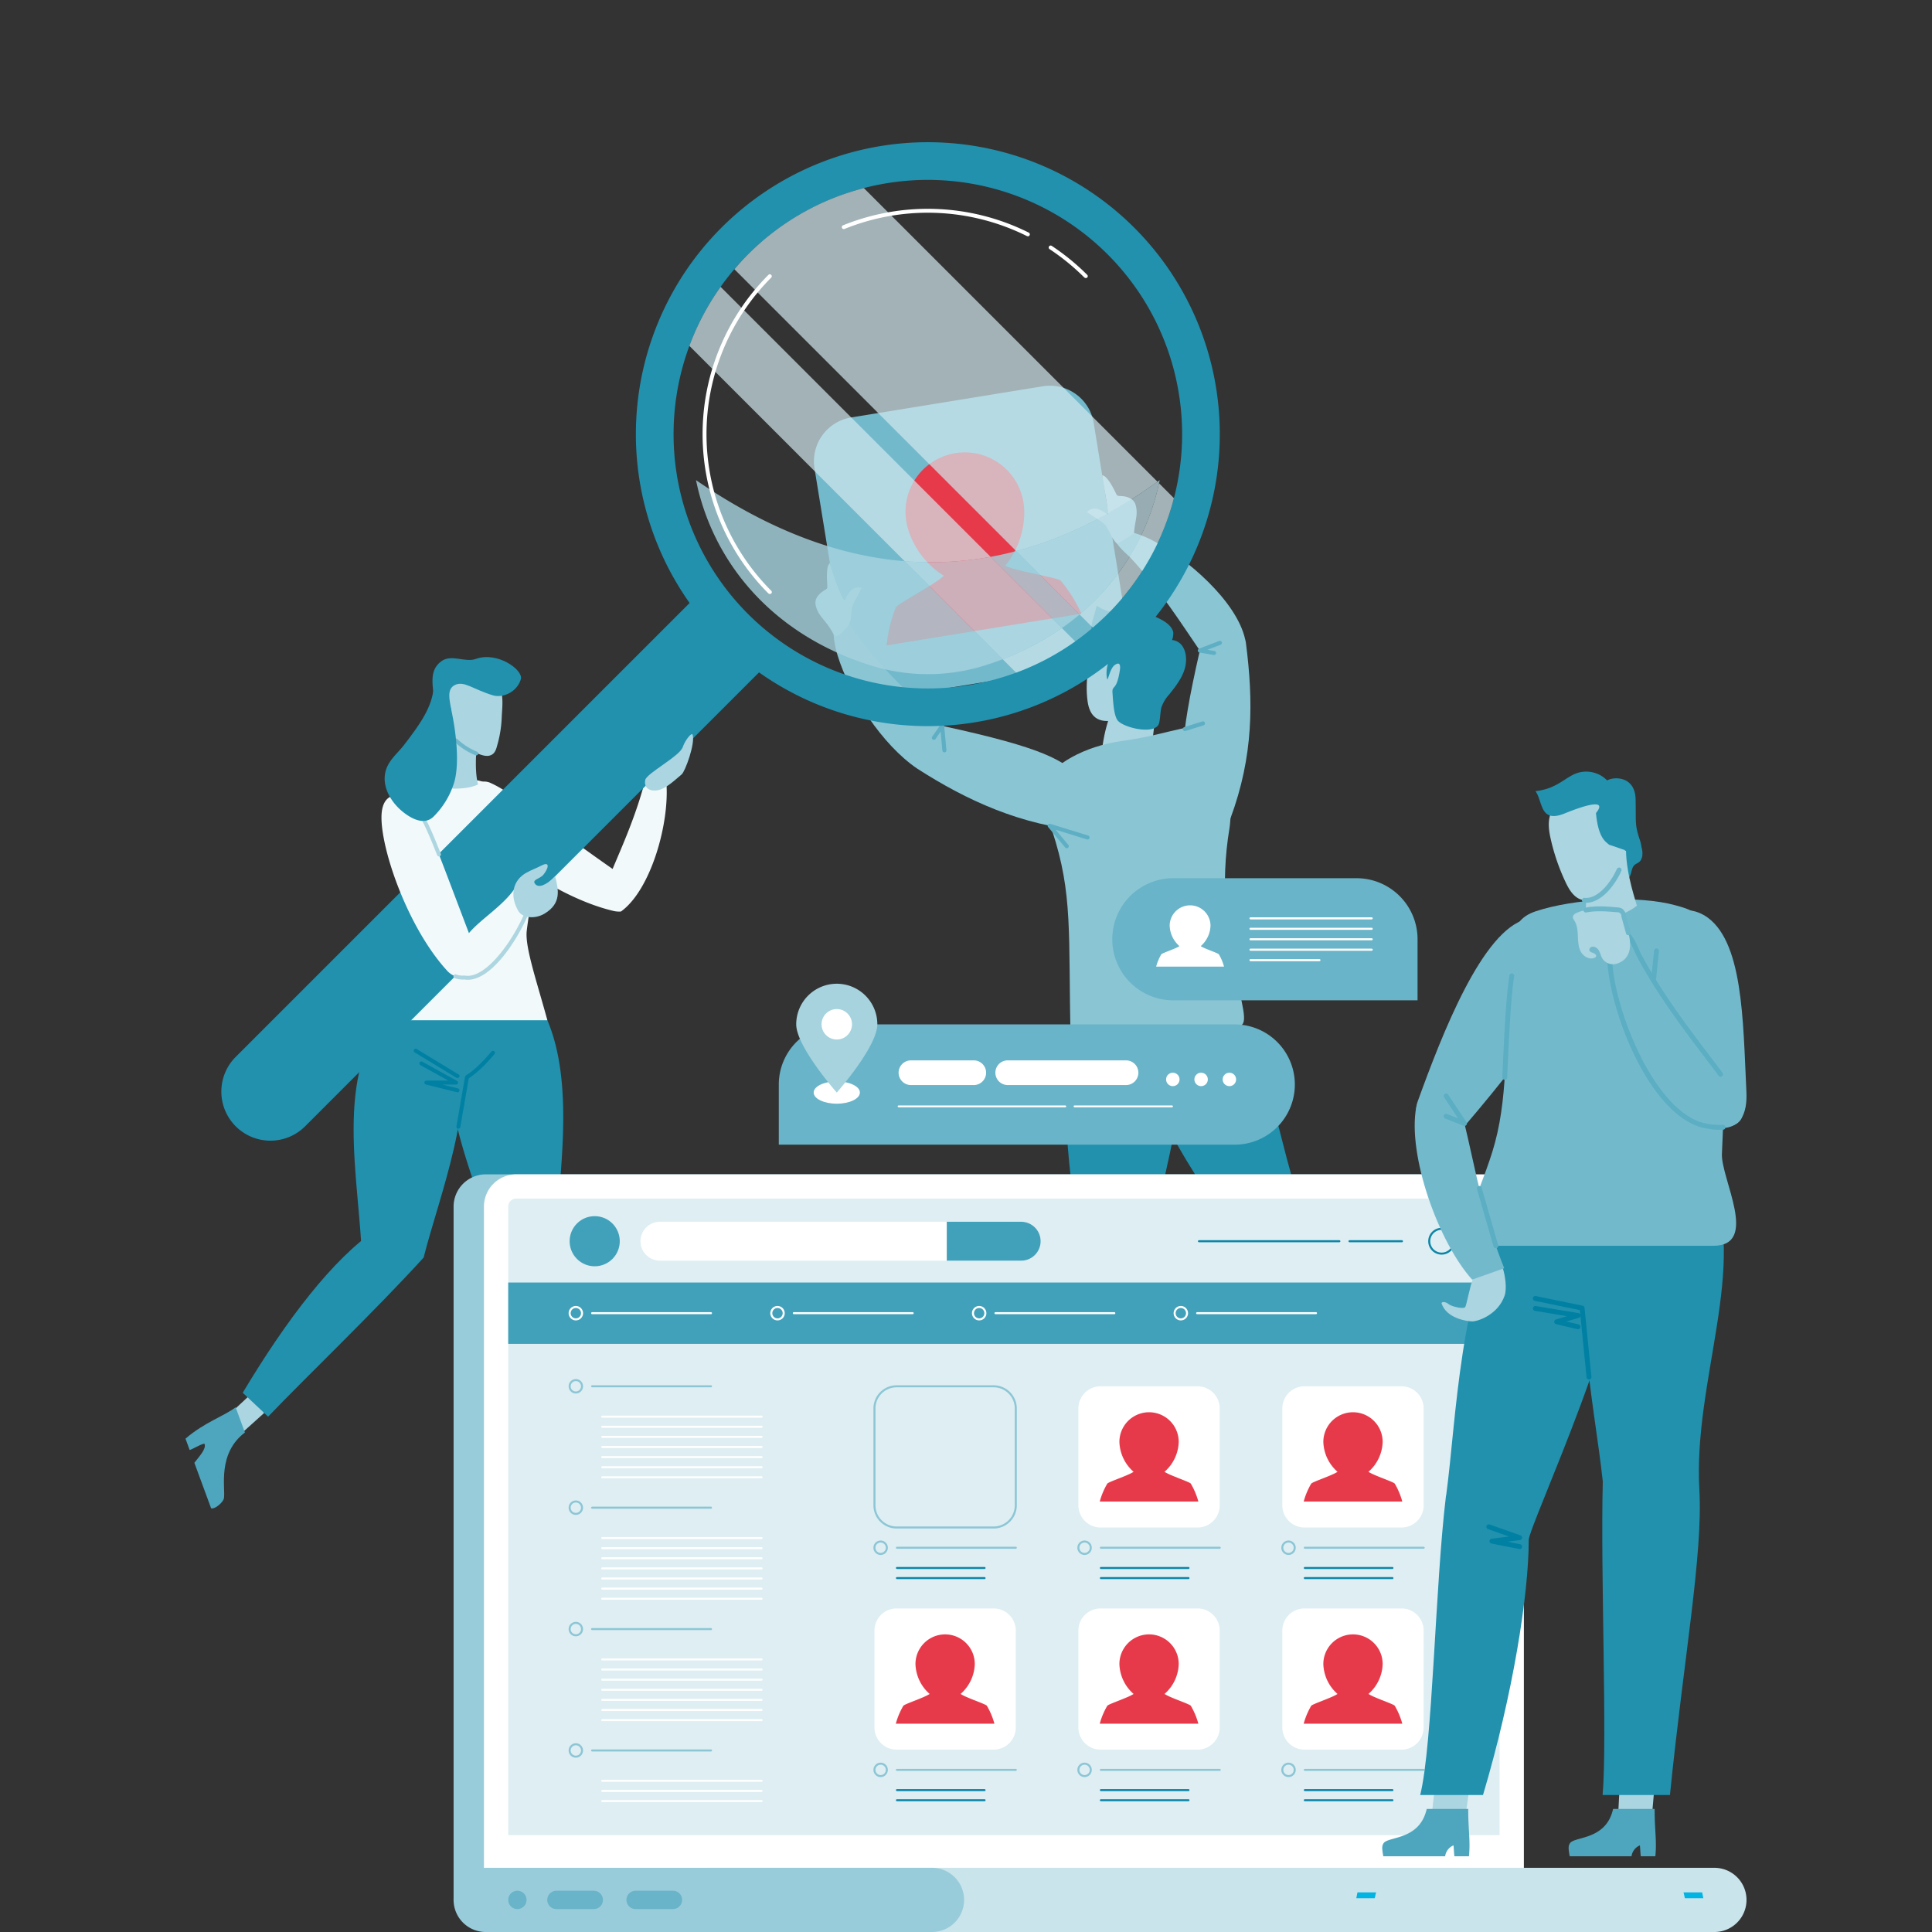 <svg xmlns="http://www.w3.org/2000/svg" xmlns:xlink="http://www.w3.org/1999/xlink" width="900" height="900" viewBox="0 0 900 900"><rect x="0" y="0" width="900" height="900" fill="#333333" stroke="none"/><defs><clipPath id="a"><rect width="727.179" height="833.752" fill="none"/></clipPath><clipPath id="b"><rect width="623.826" height="651.91" fill="none"/></clipPath><clipPath id="g"><rect width="247.239" height="104.273" fill="none"/></clipPath><clipPath id="h"><rect width="247.237" height="104.273" fill="none"/></clipPath><clipPath id="i"><rect width="256.968" height="239.607" fill="none"/></clipPath><clipPath id="k"><rect width="149.74" height="96.579" fill="none"/></clipPath><clipPath id="l"><rect width="149.74" height="96.578" fill="none"/></clipPath><clipPath id="m"><rect width="602.289" height="352.946" fill="none"/></clipPath><clipPath id="o"><rect width="450.797" height="505.272" fill="none"/></clipPath><clipPath id="s"><rect width="900" height="900"/></clipPath></defs><g id="r" clip-path="url(#s)"><g transform="translate(86.41 66.248)"><g clip-path="url(#a)"><g transform="translate(0 0)"><g clip-path="url(#b)"><path d="M205.891,209.581l89.243-14.517a20.678,20.678,0,0,0,17.088-23.73l-14.5-89.115A20.676,20.676,0,0,0,274,65.129L184.754,79.647a20.678,20.678,0,0,0-17.09,23.729l14.5,89.115a20.676,20.676,0,0,0,23.729,17.09" transform="translate(125.355 48.57)" fill="#73b9cc"/><path d="M191,154.949c.694-1.777,17.779-10.486,22.24-14.708l.182-.173c-8.891-5.273-15.92-15.546-17.517-25.364a27.648,27.648,0,0,1,54.579-8.879c1.6,9.82-1.81,21.791-8.571,29.61.075.035.15.068.224.1,5.574,2.592,24.547,5.435,25.768,6.9a67.514,67.514,0,0,1,9.582,15.318l-90.726,14.76A67.554,67.554,0,0,1,191,154.949" transform="translate(139.859 61.867)" fill="#e63a4a"/><path d="M277.712,138.924c6.049,16.326-12.149,31.912-23.758,34.593-8.8,2.029-12.5-1.719-13.478-8.562-1.39-9.7.647-21.586,5.6-31.2,5.74-11.128,27.581-5.766,31.634,5.173" transform="translate(179.764 95.561)" fill="#abd5e0"/><path d="M255.536,144.666l16.487,4.921c-3.353,6.368-4.017,19.907-5.294,31.23l-22.753-2.655c.623-10.168,3.723-23.379,11.56-33.5" transform="translate(182.706 108.336)" fill="#abd5e0"/><path d="M246.13,124.841a20.908,20.908,0,0,0,7.24,1.911c2.805.154,5.4-.64,8.172-.715a16.462,16.462,0,0,1,7.307,1.565c3.624,1.64,9.264,3.723,10.491,7.942.278.962-.3,4.328-.74,3.86,4.956.383,6.864,5.038,6.763,9.467-.143,6.154-4.143,11.285-7.908,15.976a17.115,17.115,0,0,0-3.543,5.866c-.591,2.023-.577,5.619-1.152,7.545-1.689,5.661-17.023,1.966-19.4-1.548-1.773-2.623-2.032-9.6-2.265-12.557-.325-4.129,1.824-.416,3.41-10.556.3-1.957.261-4.363-2.342-2.543-2.434,1.705-3.227,8.026-3.585,6.38-.943-4.306.763-8.7,2.55-12.578.742-1.607,2.518-3.977,1.445-5.6-.79-1.2-8.05-.7-9.194-1.605-4.178-3.3-.743-8.7.3-14.169.846.287,1.574.983,2.45,1.364" transform="translate(180.746 92.468)" fill="#2191ae"/></g></g><path d="M264.447,349.073l-2.7,23.727H249.212l.624-23.727Z" transform="translate(186.627 261.409)" fill="#abd5e0"/><g transform="translate(0 0)"><g clip-path="url(#b)"><path d="M243.623,373.805c4.285-.572,11.331-5.84,13.186-13.844H273.25c1.527,6.27,3.228,13.639,3.228,21.154h-9.794l-2.025-5.185-4.372,5.185H235.725c0-7.457,5.157-6.945,7.9-7.31" transform="translate(176.527 269.563)" fill="#4da6be"/></g></g><path d="M330.476,325.913,349.116,337.9l9.9-10.121-17-13.657Z" transform="translate(247.483 235.234)" fill="#abd5e0"/><g transform="translate(0 0)"><g clip-path="url(#b)"><path d="M339.208,359.194c2.63-3.522,8.552-18.043,4.052-25.08l13.667-13.972c5.644,3.347,11.023,8.564,16.485,13.907l-6.962,7.116-5.208-2.214-1.913,9.493L336.523,371.76c-5.421-5.3,1-10.315,2.685-12.566" transform="translate(250.414 239.744)" fill="#4da6be"/><path d="M251.994,244.549l33.856-15.631c32.971,13.718,31.633,64.867,48.566,103.773,24.573,4.962,49.6,26.371,76.683,51.681l-9.909,13.743c-25.8-16.791-59.523-31.8-90.826-48.895-18.919-22.922-49.607-66.649-58.37-104.67" transform="translate(188.71 171.429)" fill="#2191ae"/><path d="M241.51,237.676l38.122-10.409c19.057,29.5.388,81.838-8.239,123.176,9.342,23.459,10.324,65.369,3.994,101.057H259.4c-.3-5.953-13.606-63.566-17.611-99.01-2.583-29.608-14.621-78.528-.275-114.813" transform="translate(175.686 170.193)" fill="#2191ae"/><path d="M310.229,300.131a.956.956,0,0,0,.526-.159.943.943,0,0,0,.257-1.31l-4.447-6.595a.942.942,0,0,0-1.222-.308l-4.528,2.385,4.722-4.825a.942.942,0,0,0-1.153-1.471l-12.464,7.333a.943.943,0,0,0,.958,1.625l6.352-3.737-3.965,4.052a.943.943,0,0,0,1.114,1.494l9.094-4.792,3.972,5.892a.942.942,0,0,0,.784.416" transform="translate(218.263 215.462)" fill="#0080a2"/><path d="M261.969,310.859a.89.89,0,0,0,.1-.005.941.941,0,0,0,.843-1.032l-.794-7.912a.94.94,0,0,0-.93-.848l-5.117-.042L262.514,299a.943.943,0,0,0,.647-1.062.893.893,0,0,0-.967-.782l-14.449.558a.941.941,0,0,0-.908.978.9.9,0,0,0,.979.908l7.363-.283-5.411,1.689a.944.944,0,0,0,.276,1.843l10.278.087.71,7.071a.942.942,0,0,0,.936.848" transform="translate(184.848 222.533)" fill="#0080a2"/><path d="M263.466,278.2a.944.944,0,0,0,.925-.764A218.4,218.4,0,0,0,267.94,249.7a.944.944,0,0,0-1.885-.117,215.4,215.4,0,0,1-3.517,27.494.943.943,0,0,0,.749,1.1.886.886,0,0,0,.18.017" transform="translate(196.593 186.242)" fill="#0080a2"/><path d="M248.018,105.727c2.658-4.822,13.7.411,16.579,1.88,16.053,8.181,39.5,28.4,43.5,46.137.058.194.1.4.15.593.047.233.1.465.142.7.017.1.051.2.065.308,3.555,27.487,3.589,52.922-7.17,81.936-11.653,9.579-17.022-4.918-19.323-12.441-3.61-11.8-5.236-20.861,5.056-65.708-8.1-11.765-18.807-28.816-32.571-43.514-1.88-2-8.185-6.7-6.424-9.886" transform="translate(185.502 77.679)" fill="#8ac5d4"/><path d="M245.161,104.476a14.307,14.307,0,0,1,4.808,2.725c-.178-5.018-2.179-13.814-2.723-18.5,2.3.215,5.3,6.144,6.343,8.337.686,1.434.873,1.28,2.461,1.362,3,.156,5.906,1.24,6.744,4.129,1.329,4.586-.4,7.44-.731,13.286L254.3,120.7c-2.681-2.277-3.858-6.672-5.722-8.853a12.78,12.78,0,0,0-2.779-2.232q-2.857-1.889-5.714-3.776a4.882,4.882,0,0,1,5.072-1.361" transform="translate(179.795 66.427)" fill="#abd5e0"/><path d="M232.838,204.163c-2.057-6.252-6.483-15.972-3.849-22,3.741-8.561,18.673-17.345,36.572-19.769,23.563-3.19,35.306-10.649,44.736-4.376,6.436,4.279,6.432,37.4,5.175,44.92-8.916,53.248,13.491,91.039,4.676,92.13l-70.827,8.755c-4.273.528-7.956-.024-7.882-1.431-1.076-51.114,1.135-68.6-8.6-98.225" transform="translate(170.873 116.508)" fill="#8ac5d4"/><path d="M175.521,127.31c3.445-1.186,6.983,5.832,8.636,8.027,12.833,17.041,28.863,31.16,39.04,41.31,48.145,10.441,55.8,15.859,65.152,24.395,5.81,5.3,15.707,18.239,2.055,24.661-30.567-2.693-55.731-14.308-78.825-29.141-16.413-11.126-31.513-34.594-37.053-52.6-.951-3.094-4.213-14.864,1-16.656" transform="translate(129.286 95.238)" fill="#8ac5d4"/><path d="M238.541,192.949a.943.943,0,0,0,.724-1.548l-5.9-7.074,14.621,4.524a.943.943,0,0,0,.556-1.8l-17.66-5.465a.943.943,0,0,0-1,1.506l7.933,9.521a.939.939,0,0,0,.724.339" transform="translate(171.988 135.948)" fill="#5eafc4"/><path d="M266.6,158.8a.875.875,0,0,0,.282-.044l8.438-2.65a.943.943,0,1,0-.565-1.8l-8.437,2.651a.942.942,0,0,0,.282,1.842" transform="translate(198.941 115.522)" fill="#5eafc4"/><path d="M204.638,168.222c.03,0,.059,0,.089,0a.943.943,0,0,0,.852-1.027l-1.041-11.408a.943.943,0,0,0-1.716-.451l-3.846,5.568a.943.943,0,1,0,1.551,1.074l2.366-3.428.806,8.818a.942.942,0,0,0,.937.857" transform="translate(148.882 116.018)" fill="#5eafc4"/><path d="M277.21,139.416a.943.943,0,0,0,.154-1.873L274.132,137l6.139-2.366a.943.943,0,0,0-.677-1.761l-9.346,3.6a.945.945,0,0,0,.182,1.812l6.623,1.119a.941.941,0,0,0,.157.012" transform="translate(201.928 99.453)" fill="#5eafc4"/><path d="M184.863,133.039a12.8,12.8,0,0,1,1.352-3.3q1.59-3.035,3.174-6.069a4.889,4.889,0,0,0-5.1,1.261,14.4,14.4,0,0,0-2.891,4.711c-2.111-2.692-5.965-13.886-6.856-17.522-1.906,1.3-1.369,7.952-1.226,10.378.091,1.588-.145,1.544-1.5,2.385-2.555,1.588-4.572,3.938-3.905,6.873,1.2,5.3,4.787,6.712,8.361,13.527,1.31,2.487,4.948-1.773,6.637-3.893,1.99-2.494,1.352-5.474,1.945-8.356" transform="translate(125.654 83.966)" fill="#abd5e0"/></g></g><path d="M84.072,350.476l-1.2,20.441L94.88,370.2l2.651-19.257Z" transform="translate(62.056 262.46)" fill="#abd5e0"/><g transform="translate(0 0)"><g clip-path="url(#b)"><path d="M84.186,358.686h13.7c-.425,14.239,16.992,15.869,20.673,18.017,1.359.787,1.835,5.075-.03,6.6H93.769c-1.18-3.342-1.891-6.831-4.558-6.831-.785,0-1.917,6.1-2.4,6.831H80.649c-.549-10.1,3.409-18.615,3.536-24.615" transform="translate(60.357 268.608)" fill="#4da6be"/><path d="M78.838,230.071l34.528,1.537c14.713,27.725,9.091,68.136,7.092,96.189-.147,2.048-.5,10.32-.724,12.657-3.284,34.372-11.948,84.944-11.086,102.279H92.39c-6.417-33.059-13.6-80.448-8.475-111.767a17,17,0,0,0,.261-10.8c-10.353-30.659-21.971-62.965-5.338-90.1" transform="translate(52.78 172.293)" fill="#2191ae"/><path d="M54.609,237.45c1.081-1.84,3.786-5.88,6.835-10.675h63.211c2.751,5.4,5.044,11.591,3.468,18.326-3.905,16.707-29.481,36.345-40.152,38.379-14.822,2.83-30.138-12.209-33.65-18.884s-4.362-19.243.289-27.146" transform="translate(38.492 169.824)" fill="#2191ae"/><path d="M48.777,349.027C47.565,309.292,35.029,261.45,61.691,230.95l32.176,10.311c8.3,34.07-9.22,76.59-16.467,105.352Z" transform="translate(33.535 172.951)" fill="#2191ae"/></g></g><path d="M23.48,332.789,11.047,344.365l4.542,9.885,12.758-11.471Z" transform="translate(8.273 249.215)" fill="#abd5e0"/><g transform="translate(0 0)"><g clip-path="url(#b)"><path d="M23.356,336.974l4.321,11.735c-13.006,9.843-8.989,25.929-9.766,30.623-.285,1.728-4.012,5.206-5.972,4.7L4.134,362.827c2.646-3.405,5.577-6.52,4.736-8.8-.245-.673-6.118,2.732-6.929,2.845L0,351.584c8.954-7.711,17.893-10.42,23.356-14.61" transform="translate(0 252.349)" fill="#4da6be"/><path d="M77.742,289.535l21.777,13.207C78.141,326.35,43,360.163,27.076,376.858L15.243,365.733c20.464-34.173,42.295-62.735,62.5-76.2" transform="translate(11.415 216.823)" fill="#2191ae"/><path d="M73.08,278.289a.912.912,0,0,0,.9-.759L77.9,254.819c3.538-2.254,7.466-5.951,11.992-11.285a.913.913,0,0,0-1.394-1.181c-4.547,5.36-8.445,9-11.9,11.132l-.423.624-3.987,23.11a.912.912,0,0,0,.745,1.056Z" transform="translate(54.042 181.249)" fill="#0080a2"/><path d="M81.219,255.16l.785-.439a.92.92,0,0,0-.308-1.259L62.173,241.6a.91.91,0,0,0-.944,1.556l19.517,11.864Z" transform="translate(45.525 180.83)" fill="#0080a2"/><path d="M80.051,259.209a.914.914,0,0,0,.217-1.8l-7.254-1.793h6.371a.9.9,0,0,0,.883-.684.914.914,0,0,0-.442-1.028l-16.168-8.926a.912.912,0,0,0-.88,1.6l13.066,7.216H65.518a.915.915,0,0,0-.22,1.8l14.533,3.589Z" transform="translate(46.658 183.368)" fill="#0080a2"/><path d="M86.076,172.124c10.888,4.888,21.067,15.063,56.919,40.089,4.549-10.915,11.4-25.874,15.722-43.519l9.337,3.491c1.445,19.182-7.356,49.928-21.163,59.857a11.378,11.378,0,0,1-3.575-.29c-26.107-6.165-56.73-28.694-65.415-41.609-8.148-12.114,1.229-21.139,8.174-18.019" transform="translate(55.971 126.329)" fill="#f2f9fa"/><path d="M69.573,243.548q-3.94-14.279-7.887-28.554c-2.62-9.5-5.254-19.04-6.385-28.827-.292-2.534-.432-5.306.986-7.429,1.6-2.4,4.685-3.249,7.511-3.868a270.653,270.653,0,0,1,30.979-4.918c9.39-.937,19.792,11.684,25.749,21.237,6.782,10.869,1.049,38.942-.058,49.019-.839,7.555,4.671,23.449,9.614,41.572H51.4c6.259-19.871,19.572-33.159,18.172-38.232" transform="translate(38.493 127.235)" fill="#f2f9fa"/><path d="M16.246,370.755h0a22.869,22.869,0,0,0,32.335,0L269.932,149.4,237.6,117.07,16.246,338.421a22.86,22.86,0,0,0,0,32.335" transform="translate(7.15 87.67)" fill="#2191ae"/><path d="M339.732,219.764a118.451,118.451,0,1,1,0-167.515,118.446,118.446,0,0,1,0,167.515M352.144,39.835a136.007,136.007,0,1,0,0,192.344,136.008,136.008,0,0,0,0-192.344" transform="translate(89.839 0)" fill="#2191ae"/><g transform="translate(222.194 145.268)" opacity="0.8"><g clip-path="url(#g)"><g clip-path="url(#h)"><path d="M135.987,90.013c33.241,22.861,65.625,35.2,97.2,37.755l45.672,45.672q-4.126,1.577-8.475,2.938a88.737,88.737,0,0,1-52.805,0c-46.88-14.64-74-48.916-81.588-86.364m215.983,0c-.1.483-.2.967-.3,1.448l-.71-.712c.339-.245.673-.488,1.014-.736m-66.815,33.05,29.526,29.526q-3.938,3.308-8.27,6.341l-33.2-33.2q5.994-1.1,11.94-2.672" transform="translate(-120.357 -77.86)" fill="#a6d3de"/></g></g></g><path d="M150.849,29.358l-.01.012.01-.012m-.171.17-.025.024.025-.024m-.364.359-.044.044c.014-.014.028-.03.044-.044m-.168.166-.047.049.047-.049m-.212.212h0l-.126.126.126-.126m-.191.191-.023.023.023-.023m168.432,166.6,0,.005,0-.005m-.352.357-.031.031.031-.031m-.166.168-.044.042.044-.042m-.206.206-.115.115.115-.115" transform="translate(112.121 21.985)" fill="#63b2c6"/><g transform="translate(219.103 9.22)" opacity="0.7"><g clip-path="url(#i)"><g clip-path="url(#i)"><path d="M215.5,12.223,352.278,149.005c-21.539,15.544-43.466,26.413-65.8,32.312L155.186,50.023c1.957-2.291,3.986-4.542,6.144-6.716l.023-.023c.019-.019.042-.042.065-.063.044-.044.084-.084.128-.126l.161-.163a.325.325,0,0,1,.049-.049c.042-.038.084-.082.124-.122l.044-.044c.114-.112.226-.222.339-.332l.025-.028c.052-.052.1-.1.159-.156l.012-.012A117.792,117.792,0,0,1,215.5,12.223m-66.732,46L274.539,183.992a152.839,152.839,0,0,1-27.662,2.531q-6.167,0-12.371-.5L134.219,85.73a117.824,117.824,0,0,1,14.549-27.506m204.224,91.492,6.94,6.943a117.835,117.835,0,0,1-30.149,53.225l0,0c-.114.119-.229.234-.346.353l-.031.031-.135.135-.042.044c-.056.054-.108.108-.166.163-.037.037-.075.08-.112.117-2.205,2.195-4.489,4.253-6.815,6.242L316,210.844a109.918,109.918,0,0,0,36.989-61.128m-45.255,67.471,6.2,6.2a117.569,117.569,0,0,1-27.51,14.554l-6.245-6.243a127.669,127.669,0,0,0,27.559-14.507" transform="translate(-118.591 -0.067)" fill="#d1e8ee"/></g></g></g><g transform="translate(319.39 146.004)" opacity="0.7"><g clip-path="url(#k)"><g transform="translate(0 0.002)"><g clip-path="url(#l)"><path d="M309.335,90.435l.712.71a109.9,109.9,0,0,1-36.987,61.128l-29.524-29.524c22.333-5.9,44.26-16.77,65.8-32.314M231.6,125.421l33.2,33.193a127.383,127.383,0,0,1-27.557,14.509l-45.672-45.672q6.207.5,12.371.5a152.826,152.826,0,0,0,27.662-2.532" transform="translate(-175.935 -78.282)" fill="#c2e1e9"/></g></g></g></g><path d="M169.082,184.169l.64-.264a.9.9,0,0,0,0-1.291,103.279,103.279,0,0,1,0-145.887.913.913,0,0,0-1.289-1.292,105.108,105.108,0,0,0,0,148.47Z" transform="translate(103.145 26.337)" fill="#fff"/><path d="M261.49,30.549a.912.912,0,0,0,.406-1.73,105.26,105.26,0,0,0-86.506-3.391.912.912,0,0,0,.686,1.691,103.421,103.421,0,0,1,85.005,3.332Z" transform="translate(130.918 13.287)" fill="#fff"/><path d="M247.218,42.72l.644-.268a.909.909,0,0,0,0-1.291,105.791,105.791,0,0,0-16.52-13.487.914.914,0,0,0-1.006,1.527,103.96,103.96,0,0,1,16.236,13.251Z" transform="translate(172.183 20.612)" fill="#fff"/><path d="M68.888,179.845c6.147,10.117,9,18.776,24.049,58.283,5.551-6.632,16.663-13.174,21.95-21.71l6.9,7.328c-4.619,13.926-19.133,37.228-30.939,35.065a9.74,9.74,0,0,1-8.346-3.477c-18.012-19.879-30.465-55.8-30.3-71.359.156-14.6,12.723-10.635,16.677-4.129" transform="translate(39.098 130.299)" fill="#f2f9fa"/><path d="M78.08,238.954c12.226,0,25.789-22.419,30.234-35.833a.913.913,0,1,0-1.733-.575c-4.97,14.988-19.426,36.383-29.909,34.454l-.236-.016a8.71,8.71,0,0,1-3.835-.505.913.913,0,0,0-.647,1.707,10.567,10.567,0,0,0,4.505.63,9.711,9.711,0,0,0,1.621.138" transform="translate(53.442 151.21)" fill="#add6e1"/><path d="M72.22,200.291l.336-.065a.911.911,0,0,0,.514-1.184c-4.245-10.834-6.712-16.125-10.152-21.786a.913.913,0,1,0-1.56.948c3.379,5.558,5.81,10.782,10.012,21.5a.905.905,0,0,0,.85.582" transform="translate(45.85 132.413)" fill="#add6e1"/><path d="M101.912,215.327c-4.435,2.681-10.287,2.176-12.267-1.212-3.937-6.714-2.982-14.18,3.928-17.912,2.209-1.2,4.638-2.086,6.819-3.23,4.418-2.317,3.106,1.707.829,4.377-1.591,1.861-5.68,2.2-3.552,4.39,1.38,1.418,4.425.927,9.113-3.764,1.614,6.3,3.017,12.585-4.871,17.351" transform="translate(65.402 143.993)" fill="#abd5e0"/><path d="M88.966,154.316c-3.377,10.785-3.517,24.168-1.871,29.878-6.044,2.9-17.286,2.228-21.4-.01,1.639-12.466,2.747-22.782,5.215-30.616Z" transform="translate(49.198 115.001)" fill="#abd5e0"/><path d="M95.625,149.067c1.791,3.437,1.016,9.526.841,13.316a53.546,53.546,0,0,1-1.826,12.267c-.691,2.413-1.077,5.161-3.937,5.825-3.083.715-7.5-1.994-10.161-3.332-7.251-3.652-11.035-9.774-12.176-17.734-1.049-7.357-1.006-16.882,8.158-18.5,4.948-.878,13.353-.037,16.933,3.907,1.243,1.376,1.308,3.323,2.438,4.8-.156.42-.171-.021-.271-.549" transform="translate(50.856 105.283)" fill="#abd5e0"/><path d="M81.84,166.679a.912.912,0,0,0,.336-1.761,29.538,29.538,0,0,1-9.057-5.783.913.913,0,1,0-1.3,1.28,30.936,30.936,0,0,0,9.687,6.2Z" transform="translate(53.585 118.967)" fill="#6eb7ca"/><path d="M106.954,147.461c-1.794,6.025-8.414,8.865-12.961,7.511-9.276-2.767-13.473-6.966-17.814-4.8-3.991,1.992-2.258,7.457-1.759,10.934.818,5.7-2.06,10.283-5.493,14.608l-.553-.177c.185-2.538-1.791-5.458-2.232-8.015-.6-3.442.061-6.644.156-10.073.18-6.4-2.707-13.631,3.548-18.319,4.7-3.529,11.137.691,16.153-1.126,10.066-3.652,22.225,5.2,20.955,9.454" transform="translate(49.266 102.702)" fill="#2191ae"/><path d="M75.649,146.449c-1.34,8.54-6.934,16.133-13.346,24.537-3.515,4.61-8.228,7.884-9.117,14-.941,6.5,3.017,12.943,7.826,17,4.147,3.5,10.439,7.023,14.853,2.615A38.028,38.028,0,0,0,85.347,189c2.431-7.735,1.5-21.513-1.387-34.7-3.3-10.044-8.311-7.844-8.311-7.844" transform="translate(39.725 109.518)" fill="#2191ae"/><path d="M139.467,176.435c1.625-1.343,6.457-14.524,5.1-18.576-.483-1.035-3.423,2.482-4.565,5.8-1.508,4.381-16.94,12.279-17.513,15.4-.715,3.951,2.522,5.43,5.976,4.722,3.858-.792,8.043-4.9,11-7.345" transform="translate(91.657 118.077)" fill="#abd5e0"/></g></g><g transform="translate(124.89 480.806)"><g clip-path="url(#m)"><path d="M555.854,612.921H71.412V289.956a15.03,15.03,0,0,1,15.03-15.031H540.824a15.031,15.031,0,0,1,15.03,15.031Z" transform="translate(-71.412 -274.924)" fill="#99ccda"/><path d="M563.938,612.921H79.5V289.956a15.03,15.03,0,0,1,15.03-15.031H548.908a15.031,15.031,0,0,1,15.03,15.031Z" transform="translate(-65.358 -274.924)" fill="#fff"/><path d="M85.963,577.918V285.112a3.724,3.724,0,0,1,3.72-3.72h454.38a3.724,3.724,0,0,1,3.72,3.72V577.918Z" transform="translate(-60.515 -270.08)" fill="#deeef3"/><path d="M145.9,489.541H614.169a14.949,14.949,0,0,0,0-29.9H145.9a14.949,14.949,0,1,0,0,29.9" transform="translate(-26.829 -136.595)" fill="#c9e4eb"/><path d="M71.412,474.591a14.95,14.95,0,0,1,14.949-14.949H294.272a14.949,14.949,0,0,1,0,29.9H86.361a14.95,14.95,0,0,1-14.949-14.949" transform="translate(-71.412 -136.595)" fill="#99ccda"/><path d="M90.228,465.749a4.267,4.267,0,1,1-4.265,4.269,4.268,4.268,0,0,1,4.265-4.269m50.8,4.269a4.266,4.266,0,0,1,4.265-4.269h17.408a4.267,4.267,0,1,1,0,8.534H145.3a4.264,4.264,0,0,1-4.265-4.265m-32.62,4.265a4.267,4.267,0,0,1,0-8.534h17.408a4.267,4.267,0,1,1,0,8.534H108.413" transform="translate(-60.515 -132.021)" fill="#69b4c8"/></g></g><rect width="461.822" height="28.568" transform="translate(150.338 531.199)" fill="#42a1ba"/><g transform="translate(124.89 480.806)"><g clip-path="url(#m)"><path d="M125.669,297.736A11.672,11.672,0,1,1,114,286.064a11.672,11.672,0,0,1,11.672,11.672" transform="translate(-48.262 -266.582)" fill="#42a1ba"/><path d="M298.667,305.683H130.2a9.064,9.064,0,0,1,0-18.127H298.667a9.064,9.064,0,0,1,0,18.127" transform="translate(-34.174 -265.464)" fill="#fff"/><path d="M237.531,305.683H202.776V287.556h34.755a9.064,9.064,0,0,1,0,18.127" transform="translate(26.962 -265.464)" fill="#42a1ba"/><path d="M335.56,293.412h-65.4a.471.471,0,0,1,0-.943h65.4a.471.471,0,0,1,0,.943" transform="translate(77.07 -261.785)" fill="#0d86a7"/><path d="M334.682,293.412H310.25a.471.471,0,1,1,0-.943h24.432a.471.471,0,0,1,0,.943" transform="translate(107.093 -261.785)" fill="#0d86a7"/><path d="M337.266,290.112a5.3,5.3,0,1,1-5.3,5.3,5.307,5.307,0,0,1,5.3-5.3m0,11.543a6.243,6.243,0,1,0-6.243-6.243,6.249,6.249,0,0,0,6.243,6.243" transform="translate(123.002 -264.256)" fill="#0d86a7"/><path d="M105.412,310.93A2.414,2.414,0,1,1,103,313.343a2.418,2.418,0,0,1,2.415-2.413m0,5.771a3.357,3.357,0,1,0-3.358-3.358,3.359,3.359,0,0,0,3.358,3.358" transform="translate(-48.465 -248.666)" fill="#fff"/><path d="M163.883,312.58H108.519a.471.471,0,0,1,0-.943h55.364a.471.471,0,0,1,0,.943" transform="translate(-43.976 -247.431)" fill="#fff"/><path d="M159.128,310.93a2.414,2.414,0,1,1-2.415,2.413,2.416,2.416,0,0,1,2.415-2.413m0,5.771a3.357,3.357,0,1,0-3.356-3.358,3.361,3.361,0,0,0,3.356,3.358" transform="translate(-8.238 -248.666)" fill="#fff"/><path d="M217.6,312.58H162.237a.471.471,0,0,1,0-.943H217.6a.471.471,0,0,1,0,.943" transform="translate(-3.748 -247.431)" fill="#fff"/><path d="M212.845,310.93a2.414,2.414,0,1,1-2.415,2.413,2.416,2.416,0,0,1,2.415-2.413m0,5.771a3.357,3.357,0,1,0-3.358-3.358,3.361,3.361,0,0,0,3.358,3.358" transform="translate(31.988 -248.666)" fill="#fff"/><path d="M271.316,312.58H215.953a.471.471,0,0,1,0-.943h55.362a.471.471,0,0,1,0,.943" transform="translate(36.478 -247.431)" fill="#fff"/><path d="M266.562,310.93a2.414,2.414,0,1,1-2.415,2.413,2.418,2.418,0,0,1,2.415-2.413m0,5.771a3.357,3.357,0,1,0-3.358-3.358,3.361,3.361,0,0,0,3.358,3.358" transform="translate(72.215 -248.666)" fill="#fff"/><path d="M325.033,312.58H269.67a.471.471,0,0,1,0-.943h55.362a.471.471,0,0,1,0,.943" transform="translate(76.705 -247.431)" fill="#fff"/><path d="M186.6,373.407a2.414,2.414,0,1,1-2.415,2.413,2.416,2.416,0,0,1,2.415-2.413m0,5.771a3.358,3.358,0,1,0-3.356-3.358,3.361,3.361,0,0,0,3.356,3.358" transform="translate(12.336 -201.88)" fill="#8cc6d5"/><path d="M245.073,375.057H189.71a.471.471,0,0,1,0-.943h55.362a.471.471,0,0,1,0,.943" transform="translate(16.826 -200.644)" fill="#8cc6d5"/><path d="M230.515,380.446h-40.8a.471.471,0,0,1,0-.943h40.8a.471.471,0,0,1,0,.943" transform="translate(16.826 -196.608)" fill="#0d86a7"/><path d="M230.515,383.141h-40.8a.471.471,0,0,1,0-.943h40.8a.471.471,0,0,1,0,.943" transform="translate(16.826 -194.59)" fill="#0d86a7"/><path d="M239.23,332.052a9.873,9.873,0,0,1,9.862,9.862v45.117a9.872,9.872,0,0,1-9.862,9.862H194.048a9.873,9.873,0,0,1-9.862-9.862V341.914a9.874,9.874,0,0,1,9.862-9.862Zm0,65.784a10.817,10.817,0,0,0,10.8-10.8V341.914a10.815,10.815,0,0,0-10.8-10.8H194.048a10.817,10.817,0,0,0-10.8,10.8v45.117a10.818,10.818,0,0,0,10.8,10.8H239.23" transform="translate(12.335 -232.847)" fill="#8cc6d5"/><path d="M186.6,432.578a2.414,2.414,0,1,1-2.415,2.413,2.416,2.416,0,0,1,2.415-2.413m0,5.771a3.358,3.358,0,1,0-3.356-3.358,3.361,3.361,0,0,0,3.356,3.358" transform="translate(12.336 -157.569)" fill="#8cc6d5"/><path d="M245.073,434.228H189.71a.471.471,0,0,1,0-.943h55.362a.471.471,0,0,1,0,.943" transform="translate(16.826 -156.333)" fill="#8cc6d5"/><path d="M230.515,439.617h-40.8a.471.471,0,0,1,0-.943h40.8a.471.471,0,0,1,0,.943" transform="translate(16.826 -152.297)" fill="#0d86a7"/><path d="M230.515,442.311h-40.8a.471.471,0,0,1,0-.943h40.8a.471.471,0,0,1,0,.943" transform="translate(16.826 -150.279)" fill="#0d86a7"/><path d="M239.028,456.333H193.846A10.333,10.333,0,0,1,183.514,446V400.883a10.333,10.333,0,0,1,10.332-10.332h45.182a10.332,10.332,0,0,1,10.332,10.332V446a10.332,10.332,0,0,1-10.332,10.332" transform="translate(12.538 -188.335)" fill="#fff"/><path d="M240.924,373.407a2.414,2.414,0,1,1-2.415,2.413,2.418,2.418,0,0,1,2.415-2.413m0,5.771a3.358,3.358,0,1,0-3.358-3.358,3.361,3.361,0,0,0,3.358,3.358" transform="translate(53.015 -201.88)" fill="#8cc6d5"/><path d="M299.395,375.057H244.032a.471.471,0,0,1,0-.943h55.362a.471.471,0,0,1,0,.943" transform="translate(57.506 -200.644)" fill="#8cc6d5"/><path d="M284.838,380.446h-40.8a.471.471,0,1,1,0-.943h40.8a.471.471,0,0,1,0,.943" transform="translate(57.505 -196.608)" fill="#0d86a7"/><path d="M284.838,383.141h-40.8a.471.471,0,1,1,0-.943h40.8a.471.471,0,0,1,0,.943" transform="translate(57.505 -194.59)" fill="#0d86a7"/><path d="M293.35,397.163H248.168a10.333,10.333,0,0,1-10.332-10.332V341.713a10.335,10.335,0,0,1,10.332-10.334H293.35a10.334,10.334,0,0,1,10.332,10.334V386.83a10.332,10.332,0,0,1-10.332,10.332" transform="translate(53.218 -232.647)" fill="#fff"/><path d="M240.924,432.578a2.414,2.414,0,1,1-2.415,2.413,2.418,2.418,0,0,1,2.415-2.413m0,5.771a3.358,3.358,0,1,0-3.358-3.358,3.361,3.361,0,0,0,3.358,3.358" transform="translate(53.015 -157.569)" fill="#8cc6d5"/><path d="M299.395,434.228H244.032a.471.471,0,0,1,0-.943h55.362a.471.471,0,0,1,0,.943" transform="translate(57.506 -156.333)" fill="#8cc6d5"/><path d="M284.838,439.617h-40.8a.471.471,0,1,1,0-.943h40.8a.471.471,0,0,1,0,.943" transform="translate(57.505 -152.297)" fill="#0d86a7"/><path d="M284.838,442.311h-40.8a.471.471,0,1,1,0-.943h40.8a.471.471,0,0,1,0,.943" transform="translate(57.505 -150.279)" fill="#0d86a7"/><path d="M293.35,456.333H248.168A10.333,10.333,0,0,1,237.836,446V400.883a10.333,10.333,0,0,1,10.332-10.332H293.35a10.332,10.332,0,0,1,10.332,10.332V446a10.332,10.332,0,0,1-10.332,10.332" transform="translate(53.218 -188.335)" fill="#fff"/><path d="M295.246,373.407a2.414,2.414,0,1,1-2.415,2.413,2.418,2.418,0,0,1,2.415-2.413m0,5.771a3.358,3.358,0,1,0-3.358-3.358,3.361,3.361,0,0,0,3.358,3.358" transform="translate(93.695 -201.88)" fill="#8cc6d5"/><path d="M353.717,375.057H298.354a.471.471,0,0,1,0-.943h55.362a.471.471,0,0,1,0,.943" transform="translate(98.186 -200.644)" fill="#8cc6d5"/><path d="M339.16,380.446h-40.8a.471.471,0,1,1,0-.943h40.8a.471.471,0,0,1,0,.943" transform="translate(98.185 -196.608)" fill="#0d86a7"/><path d="M339.16,383.141h-40.8a.471.471,0,1,1,0-.943h40.8a.471.471,0,0,1,0,.943" transform="translate(98.185 -194.59)" fill="#0d86a7"/><path d="M347.672,397.163H302.49a10.333,10.333,0,0,1-10.332-10.332V341.713a10.335,10.335,0,0,1,10.332-10.334h45.182A10.334,10.334,0,0,1,358,341.713V386.83a10.332,10.332,0,0,1-10.332,10.332" transform="translate(93.898 -232.647)" fill="#fff"/><path d="M295.246,432.578a2.414,2.414,0,1,1-2.415,2.413,2.417,2.417,0,0,1,2.415-2.413m0,5.771a3.358,3.358,0,1,0-3.358-3.358,3.361,3.361,0,0,0,3.358,3.358" transform="translate(93.695 -157.569)" fill="#8cc6d5"/><path d="M353.717,434.228H298.354a.471.471,0,0,1,0-.943h55.362a.471.471,0,0,1,0,.943" transform="translate(98.186 -156.333)" fill="#8cc6d5"/><path d="M339.16,439.617h-40.8a.471.471,0,1,1,0-.943h40.8a.471.471,0,0,1,0,.943" transform="translate(98.185 -152.297)" fill="#0d86a7"/><path d="M339.16,442.311h-40.8a.471.471,0,1,1,0-.943h40.8a.471.471,0,0,1,0,.943" transform="translate(98.185 -150.279)" fill="#0d86a7"/><path d="M347.672,456.333H302.49A10.333,10.333,0,0,1,292.158,446V400.883a10.333,10.333,0,0,1,10.332-10.332h45.182A10.332,10.332,0,0,1,358,400.883V446a10.332,10.332,0,0,1-10.332,10.332" transform="translate(93.898 -188.335)" fill="#fff"/><path d="M285.962,371.565c-.484-.82-9.61-3.746-12.149-5.47-.037-.024-.07-.045-.1-.07a19.243,19.243,0,0,0,6.6-13.916,13.816,13.816,0,0,0-27.632,0,19.247,19.247,0,0,0,6.6,13.916c-.033.024-.066.045-.1.07-2.539,1.724-11.67,4.65-12.155,5.47a33.887,33.887,0,0,0-3.5,8.325h45.932a33.755,33.755,0,0,0-3.5-8.325" transform="translate(57.481 -227.467)" fill="#e63a4a"/><path d="M340.284,371.565c-.484-.82-9.61-3.746-12.149-5.47-.037-.024-.07-.045-.1-.07a19.243,19.243,0,0,0,6.6-13.916,13.816,13.816,0,0,0-27.632,0,19.247,19.247,0,0,0,6.6,13.916c-.033.024-.066.045-.1.07-2.541,1.724-11.67,4.65-12.155,5.47a33.82,33.82,0,0,0-3.5,8.325h45.932a33.76,33.76,0,0,0-3.5-8.325" transform="translate(98.161 -227.467)" fill="#e63a4a"/><path d="M231.639,430.736c-.484-.82-9.61-3.744-12.149-5.47-.035-.024-.07-.045-.1-.07a19.243,19.243,0,0,0,6.6-13.916,13.816,13.816,0,0,0-27.632,0,19.248,19.248,0,0,0,6.6,13.916c-.033.024-.066.045-.1.07-2.539,1.726-11.67,4.65-12.155,5.47a33.749,33.749,0,0,0-3.5,8.325h45.931a33.756,33.756,0,0,0-3.5-8.325" transform="translate(16.802 -183.156)" fill="#e63a4a"/><path d="M285.962,430.736c-.484-.82-9.61-3.744-12.149-5.47-.037-.024-.07-.045-.1-.07a19.243,19.243,0,0,0,6.6-13.916,13.816,13.816,0,0,0-27.632,0,19.247,19.247,0,0,0,6.6,13.916c-.033.024-.066.045-.1.07-2.539,1.726-11.67,4.65-12.155,5.47a33.887,33.887,0,0,0-3.5,8.325h45.932a33.755,33.755,0,0,0-3.5-8.325" transform="translate(57.481 -183.156)" fill="#e63a4a"/><path d="M340.284,430.736c-.484-.82-9.61-3.744-12.149-5.47-.037-.024-.07-.045-.1-.07a19.243,19.243,0,0,0,6.6-13.916,13.816,13.816,0,0,0-27.632,0,19.248,19.248,0,0,0,6.6,13.916c-.033.024-.066.045-.1.07-2.541,1.726-11.67,4.65-12.155,5.47a33.82,33.82,0,0,0-3.5,8.325h45.932a33.76,33.76,0,0,0-3.5-8.325" transform="translate(98.161 -183.156)" fill="#e63a4a"/><path d="M105.412,330.4A2.414,2.414,0,1,1,103,332.816a2.418,2.418,0,0,1,2.415-2.413m0,5.771a3.357,3.357,0,1,0-3.358-3.358,3.36,3.36,0,0,0,3.358,3.358" transform="translate(-48.465 -234.084)" fill="#8cc6d5"/><path d="M163.883,332.053H108.519a.471.471,0,0,1,0-.943h55.364a.471.471,0,0,1,0,.943" transform="translate(-43.976 -232.848)" fill="#8cc6d5"/><path d="M185.428,340.137H111.215a.471.471,0,1,1,0-.943h74.213a.471.471,0,0,1,0,.943" transform="translate(-41.958 -226.794)" fill="#fff"/><path d="M185.428,342.832H111.215a.471.471,0,1,1,0-.943h74.213a.471.471,0,0,1,0,.943" transform="translate(-41.958 -224.776)" fill="#fff"/><path d="M185.428,345.526H111.215a.471.471,0,1,1,0-.943h74.213a.471.471,0,0,1,0,.943" transform="translate(-41.958 -222.759)" fill="#fff"/><path d="M185.428,348.221H111.215a.471.471,0,1,1,0-.943h74.213a.471.471,0,0,1,0,.943" transform="translate(-41.958 -220.74)" fill="#fff"/><path d="M185.428,350.916H111.215a.471.471,0,1,1,0-.943h74.213a.471.471,0,0,1,0,.943" transform="translate(-41.958 -218.722)" fill="#fff"/><path d="M185.428,353.61H111.215a.471.471,0,1,1,0-.943h74.213a.471.471,0,0,1,0,.943" transform="translate(-41.958 -216.705)" fill="#fff"/><path d="M185.428,356.3H111.215a.471.471,0,1,1,0-.943h74.213a.471.471,0,0,1,0,.943" transform="translate(-41.958 -214.687)" fill="#fff"/><path d="M105.412,362.738A2.414,2.414,0,1,1,103,365.151a2.417,2.417,0,0,1,2.415-2.413m0,5.771a3.357,3.357,0,1,0-3.358-3.358,3.359,3.359,0,0,0,3.358,3.358" transform="translate(-48.465 -209.869)" fill="#8cc6d5"/><path d="M163.883,364.388H108.519a.471.471,0,0,1,0-.943h55.364a.471.471,0,0,1,0,.943" transform="translate(-43.976 -208.633)" fill="#8cc6d5"/><path d="M185.428,372.472H111.215a.471.471,0,1,1,0-.943h74.213a.471.471,0,0,1,0,.943" transform="translate(-41.958 -202.58)" fill="#fff"/><path d="M185.428,375.167H111.215a.471.471,0,1,1,0-.943h74.213a.471.471,0,0,1,0,.943" transform="translate(-41.958 -200.561)" fill="#fff"/><path d="M185.428,377.861H111.215a.471.471,0,1,1,0-.943h74.213a.471.471,0,0,1,0,.943" transform="translate(-41.958 -198.544)" fill="#fff"/><path d="M185.428,380.556H111.215a.471.471,0,1,1,0-.943h74.213a.471.471,0,0,1,0,.943" transform="translate(-41.958 -196.526)" fill="#fff"/><path d="M185.428,383.251H111.215a.471.471,0,1,1,0-.943h74.213a.471.471,0,0,1,0,.943" transform="translate(-41.958 -194.508)" fill="#fff"/><path d="M185.428,385.945H111.215a.471.471,0,1,1,0-.943h74.213a.471.471,0,0,1,0,.943" transform="translate(-41.958 -192.49)" fill="#fff"/><path d="M185.428,388.64H111.215a.471.471,0,1,1,0-.943h74.213a.471.471,0,0,1,0,.943" transform="translate(-41.958 -190.472)" fill="#fff"/><path d="M105.412,395.073A2.414,2.414,0,1,1,103,397.486a2.417,2.417,0,0,1,2.415-2.413m0,5.771a3.357,3.357,0,1,0-3.358-3.358,3.359,3.359,0,0,0,3.358,3.358" transform="translate(-48.465 -185.654)" fill="#8cc6d5"/><path d="M163.883,396.723H108.519a.471.471,0,0,1,0-.943h55.364a.471.471,0,0,1,0,.943" transform="translate(-43.976 -184.419)" fill="#8cc6d5"/><path d="M185.428,404.807H111.215a.471.471,0,1,1,0-.943h74.213a.471.471,0,0,1,0,.943" transform="translate(-41.958 -178.365)" fill="#fff"/><path d="M185.428,407.5H111.215a.471.471,0,1,1,0-.943h74.213a.471.471,0,0,1,0,.943" transform="translate(-41.958 -176.347)" fill="#fff"/><path d="M185.428,410.2H111.215a.471.471,0,1,1,0-.943h74.213a.471.471,0,0,1,0,.943" transform="translate(-41.958 -174.329)" fill="#fff"/><path d="M185.428,412.891H111.215a.471.471,0,1,1,0-.943h74.213a.471.471,0,0,1,0,.943" transform="translate(-41.958 -172.311)" fill="#fff"/><path d="M185.428,415.586H111.215a.471.471,0,1,1,0-.943h74.213a.471.471,0,0,1,0,.943" transform="translate(-41.958 -170.293)" fill="#fff"/><path d="M185.428,418.28H111.215a.471.471,0,1,1,0-.943h74.213a.471.471,0,0,1,0,.943" transform="translate(-41.958 -168.276)" fill="#fff"/><path d="M185.428,420.975H111.215a.471.471,0,1,1,0-.943h74.213a.471.471,0,0,1,0,.943" transform="translate(-41.958 -166.257)" fill="#fff"/><path d="M105.412,427.408A2.414,2.414,0,1,1,103,429.821a2.417,2.417,0,0,1,2.415-2.413m0,5.771a3.357,3.357,0,1,0-3.358-3.358,3.359,3.359,0,0,0,3.358,3.358" transform="translate(-48.465 -161.44)" fill="#8cc6d5"/><path d="M163.883,429.059H108.519a.471.471,0,0,1,0-.943h55.364a.471.471,0,0,1,0,.943" transform="translate(-43.976 -160.203)" fill="#8cc6d5"/><path d="M185.428,437.142H111.215a.471.471,0,1,1,0-.943h74.213a.471.471,0,0,1,0,.943" transform="translate(-41.958 -154.15)" fill="#fff"/><path d="M185.428,439.837H111.215a.471.471,0,1,1,0-.943h74.213a.471.471,0,0,1,0,.943" transform="translate(-41.958 -152.132)" fill="#fff"/><path d="M185.428,442.531H111.215a.471.471,0,1,1,0-.943h74.213a.471.471,0,0,1,0,.943" transform="translate(-41.958 -150.115)" fill="#fff"/></g></g><path d="M312.405,466.182h8.666l-.624,2.716h-8.583Z" transform="translate(233.544 349.109)" fill="#00b4e3"/><path d="M408.241,468.9h-8.585l-.624-2.716H407.7Z" transform="translate(298.822 349.109)" fill="#00b4e3"/><g transform="translate(276.384 293.196)"><g clip-path="url(#o)"><path d="M370.412,291.015H158.035V263a28.017,28.017,0,0,1,28.017-28.017h184.36a28.017,28.017,0,1,1,0,56.034" transform="translate(-158.037 -117.226)" fill="#69b4c8"/><path d="M224.965,256.07H195.7a5.753,5.753,0,1,1,0-11.506h29.26a5.753,5.753,0,1,1,0,11.506" transform="translate(-134.136 -110.05)" fill="#fff"/><path d="M276.586,256.07H221.478a5.753,5.753,0,1,1,0-11.506h55.109a5.753,5.753,0,1,1,0,11.506" transform="translate(-114.835 -110.05)" fill="#fff"/><path d="M267.769,257.434H190.135a.431.431,0,0,1,0-.862h77.634a.431.431,0,0,1,0,.862" transform="translate(-134.32 -101.057)" fill="#fff"/><path d="M282.391,257.434h-45.4a.431.431,0,0,1,0-.862h45.4a.431.431,0,0,1,0,.862" transform="translate(-99.233 -101.057)" fill="#fff"/><path d="M290.683,247.854a3.128,3.128,0,1,0,3.127,3.127,3.127,3.127,0,0,0-3.127-3.127m-13.176,0a3.128,3.128,0,1,0,3.127,3.127,3.127,3.127,0,0,0-3.127-3.127m-13.176,0a3.128,3.128,0,1,0,3.127,3.127,3.127,3.127,0,0,0-3.127-3.127" transform="translate(-80.777 -107.586)" fill="#fff"/><path d="M188.862,255.363c0,2.868-4.822,5.192-10.77,5.192s-10.771-2.324-10.771-5.192,4.823-5.192,10.771-5.192,10.77,2.324,10.77,5.192" transform="translate(-151.083 -105.851)" fill="#fff"/><path d="M181.571,224.153a18.9,18.9,0,0,0-18.895,18.895c0,10.434,18.895,31.8,18.895,31.8s18.895-21.364,18.895-31.8a18.9,18.9,0,0,0-18.895-18.895" transform="translate(-154.561 -125.335)" fill="#a6d3de"/><path d="M176.517,245.085a7.092,7.092,0,1,1,7.092-7.092,7.092,7.092,0,0,1-7.092,7.092" transform="translate(-149.507 -120.281)" fill="#fff"/><path d="M275.306,252.926H389.072v-28.44a28.441,28.441,0,0,0-28.44-28.444H275.306a28.442,28.442,0,0,0,0,56.884" transform="translate(-91.514 -146.386)" fill="#69b4c8"/><path d="M340.329,207.434H283.893a.487.487,0,0,1,0-.974h56.436a.487.487,0,0,1,0,.974" transform="translate(-64.15 -138.585)" fill="#fff"/><path d="M340.329,210.217H283.893a.487.487,0,0,1,0-.974h56.436a.487.487,0,0,1,0,.974" transform="translate(-64.15 -136.501)" fill="#fff"/><path d="M340.329,213H283.893a.487.487,0,0,1,0-.974h56.436a.487.487,0,0,1,0,.974" transform="translate(-64.15 -134.417)" fill="#fff"/><path d="M340.329,215.784H283.893a.487.487,0,0,1,0-.974h56.436a.487.487,0,0,1,0,.974" transform="translate(-64.15 -132.332)" fill="#fff"/><path d="M315.991,218.567h-32.1a.487.487,0,1,1,0-.974h32.1a.487.487,0,0,1,0,.974" transform="translate(-64.15 -130.248)" fill="#fff"/><path d="M287.768,226.127c-.334-.565-6.618-2.578-8.367-3.767l-.07-.047a13.255,13.255,0,0,0,4.547-9.584,9.515,9.515,0,0,0-19.029,0,13.256,13.256,0,0,0,4.549,9.584l-.07.047c-1.751,1.189-8.038,3.2-8.372,3.767a23.378,23.378,0,0,0-2.408,5.733h31.63a23.249,23.249,0,0,0-2.41-5.733" transform="translate(-82.766 -141.015)" fill="#fff"/></g></g><path d="M397.379,453.755H381.6l.95-17.936,16.473-.969Z" transform="translate(285.77 325.645)" fill="#abd5e0"/><g transform="translate(276.384 293.196)"><g clip-path="url(#o)"><path d="M389.14,443.951c-3.312,14.8-18.148,12.667-20.156,16.076-.771,1.31-.7,2.324-.079,5.979h28.807a6.512,6.512,0,0,1,3.879-5.07c.131.516.14,1.842.427,5.07h6.8c.731-7.475-.367-11.992-.336-22.055Z" transform="translate(-0.486 39.265)" fill="#4da6be"/></g></g><path d="M347.731,454.074H331.956l2.011-18.681,16.473-.969Z" transform="translate(248.591 325.326)" fill="#abd5e0"/><g transform="translate(276.384 293.196)"><g clip-path="url(#o)"><path d="M339.493,443.951c-3.312,14.8-18.15,12.667-20.156,16.076-.771,1.31-.7,2.324-.081,5.979h28.809a6.515,6.515,0,0,1,3.877-5.07c.133.516.142,1.842.425,5.07h6.8c.731-7.475-.367-11.992-.338-22.055Z" transform="translate(-37.665 39.265)" fill="#4da6be"/><path d="M381.643,417.136c-3.744-35.586-16.854-93.655-4.328-141.037l54.276.124c18.071,40.182-7.868,93.727-4.963,144.776,1.724,30.252-7.314,78.641-13.7,142.185H381.559c2.216-26.107-1.027-103.12.084-146.048" transform="translate(2.205 -86.434)" fill="#2191ae"/><path d="M340.9,419.609c.028-.058.058-.122.086-.182,4.806-35.478,5.909-94.866,29.3-137.842l52.69,13.026c6.21,33.631-43.507,138.9-43.521,145.651-.044,25.593-7.431,72.172-21.32,118.816H328.886c5.867-23.853,6.926-97.6,12.013-139.469" transform="translate(-30.092 -82.326)" fill="#2191ae"/><path d="M385.021,346.222c.037,0,.079,0,.115-.005a1.134,1.134,0,0,0,1.016-1.243l-3.206-32.128a1.13,1.13,0,0,0-.9-1l-21.765-4.486a1.134,1.134,0,1,0-.455,2.221l20.944,4.318,3.12,31.3a1.136,1.136,0,0,0,1.128,1.021" transform="translate(-7.6 -63.041)" fill="#0080a2"/><path d="M379.892,320.8a1.135,1.135,0,0,0,.259-2.24l-5.738-1.343,5.8-1.712a1.135,1.135,0,0,0-.135-2.209l-19.837-3.283a1.136,1.136,0,0,0-.371,2.242l14.951,2.475-5.171,1.523a1.138,1.138,0,0,0,.061,2.2l9.921,2.321a1.022,1.022,0,0,0,.259.03" transform="translate(-7.6 -61.047)" fill="#0080a2"/><path d="M362.006,379.653a1.135,1.135,0,0,0,.219-2.249l-5.993-1.186,5.913-.738a1.136,1.136,0,0,0,.238-2.2l-14.353-5.058a1.135,1.135,0,1,0-.754,2.141l9.808,3.459-8.122,1.013a1.135,1.135,0,0,0-.08,2.24l12.9,2.555a1.061,1.061,0,0,0,.222.021" transform="translate(-16.889 -17.492)" fill="#0080a2"/><path d="M379.168,207.151c17.755-3.825,17.73,15.785,16.044,25.105-2.936,16.222-6.606,27.469-54.608,82.627-6.775-4.579-15.289-13.987-12.076-22.868,11.355-31.376,30.108-79.738,50.64-84.864" transform="translate(-30.884 -138.433)" fill="#73b9cc"/><path d="M459.5,320.2c1.483-31.525,2.142-63.349-3.48-94.406-1.124-6.229-2.8-12.917-7.742-16.877-2.943-2.359-6.681-3.431-10.317-4.437-17.466-4.823-47.309-3.176-65.145,2.747-14.979,4.974-9.507,18.3-11.445,32.323-3.459,25.049-1.021,50.931-7.552,75.36-3.019,11.291-7.893,22-11.476,33.122-.675,2.086-.033,15.042,9.783,15.042H455.479c21.64,0,3.477-31.324,4.021-42.875" transform="translate(-20.158 -142.179)" fill="#73b9cc"/><path d="M364,312.7c-3.026,8.975-12.473,12.1-15.1,12.1-1.99,0-12.184-1.228-14.362-8.61.974-.929,2.557-.1,3.617.729,1.1.869,6.57,2.3,7.459,1.208.581-.712,2.225-9.941,3.739-13.634l13.688-4.678c1.173,3.323,2.067,9.586.955,12.889" transform="translate(-25.853 -68.678)" fill="#abd5e0"/><path d="M354.172,341.38c-15.792-17.534-30.182-58.187-26.034-80.306.923-4.934,8.085-11.508,14.851-8.778,8.737,3.524,10.394,45.086,26.142,83.794Z" transform="translate(-31.193 -104.739)" fill="#73b9cc"/><path d="M414.983,206.939c-15.841-8.882-21.591,9.865-22.723,19.271-1.969,16.366-6.915,11.822,22.723,78.668,17.768,4.9,20.03-6.445,19.572-15.88-1.616-33.326-1.458-71.116-19.572-82.059" transform="translate(16.188 -139.968)" fill="#73b9cc"/><path d="M391.39,232.76a1.13,1.13,0,0,0,1.124-1.018l1.627-15.736a1.134,1.134,0,1,0-2.256-.236l-1.626,15.738a1.134,1.134,0,0,0,1.011,1.247q.06.005.121.005" transform="translate(15.863 -132.378)" fill="#5caec3"/><path d="M393.05,221.433c-1.558-2.921-4.46-11.926-8.779-11.16-6.525,1.161-4.843,15.77-4.285,19.628,3.365,23.354,19.559,62.284,40.712,69.993,4.718,1.717,18.108,3.6,20.339-3.347,2.882-8.968-28.319-38.244-47.987-75.114" transform="translate(7.717 -135.763)" fill="#73b9cc"/><path d="M431.164,303.116q.758,0,1.506-.044a1.133,1.133,0,0,0,1.069-1.2,1.111,1.111,0,0,0-1.2-1.07,31.145,31.145,0,0,1-10.96-1.492c-20.4-7.436-36.59-45.572-39.979-69.091-1.152-7.982-.962-17.576,3.365-18.346,2.55-.434,5.138,5.217,6.5,8.27.411.923.77,1.73,1.079,2.305,9.5,17.821,21.653,33.825,31.418,46.686,2.371,3.124,4.6,6.06,6.614,8.788a1.135,1.135,0,1,0,1.826-1.348c-2.016-2.732-4.253-5.68-6.633-8.816-9.711-12.791-21.8-28.716-31.221-46.378-.289-.539-.624-1.3-1.007-2.158-1.835-4.129-4.586-10.36-8.972-9.582-7.244,1.284-6.058,15.047-5.215,20.9,3.561,24.691,19.944,63.061,41.452,70.9a33.322,33.322,0,0,0,10.36,1.668" transform="translate(7.225 -136.25)" fill="#5caec3"/><path d="M388.457,176.391a38.456,38.456,0,0,0,3.527,14.794c1.422,2.622,3.064,5.446,2.835,8.529a5.182,5.182,0,0,1-1.074,3.148c-.859,1-2.228,1.2-3.013,2.267-1.228,1.675-.925,4.349-2.518,5.787-1.259,1.137-3.106.8-4.666.516-3.417-.614-4.718-3.162-4.46-6.488.15-1.936.978-3.827,1.392-5.715a17.416,17.416,0,0,0-.322-7.088c-.546-2.985.392-6.969,3.61-8.179,1.466-.553,3.33-8.519,4.689-7.569" transform="translate(7.479 -161.162)" fill="#2191ae"/><path d="M373.107,187.7l18.8,1.849c.135,11.247,4.909,24.519,5.049,25.537-3.952,3.4-13.961,7.372-24.19,8.688,1.056-7.95.294-35.336.345-36.074" transform="translate(2.765 -152.636)" fill="#abd5e0"/><path d="M390.17,218.2c-3.02,3.363-7.485,6.3-11.814,5.005-3.594-1.076-5.75-4.673-7.357-8.064a96.929,96.929,0,0,1-6.884-19.836c-.8-3.512-1.41-7.188-.584-10.7,1.681-7.139,9.383-11.871,16.7-11.441a19.592,19.592,0,0,1,18.641,17.121,36.055,36.055,0,0,1-8.706,27.91" transform="translate(-4.442 -163.537)" fill="#abd5e0"/><path d="M373.9,209.63c4.837,0,8.911-3.928,10.5-5.7a35.227,35.227,0,0,0,5.9-9.122,1.136,1.136,0,0,0-2.072-.932,32.919,32.919,0,0,1-5.519,8.538c-1.457,1.621-5.271,5.369-9.495,4.909a1.134,1.134,0,1,0-.233,2.256,8.514,8.514,0,0,0,.916.049" transform="translate(2.17 -148.512)" fill="#6eb7ca"/><path d="M408.229,199.519c-2.419-7.253-1.758-7.676-1.983-18.9-.227-11.238-10.518-10.605-13.258-8.853a13.629,13.629,0,0,0-13.8-3.5c-5.848,1.908-9.3,7.345-19.612,8.487,3.527,4.655,1.891,15.156,13.622,10.378,11.184-4.556,19.753-6.536,14.582-.164,1.11,12.092,4.832,13.479,6.16,14.785,7.6,2.223,17.6,7.693,14.288-2.239" transform="translate(-7.108 -167.649)" fill="#2191ae"/><path d="M390.15,229.715a5.987,5.987,0,0,1-6.765-2.221c-.822-1.284-1.056-2.877-1.892-4.152s-2.767-2.1-3.851-1.035a1.311,1.311,0,0,0-.393,1.243c.212.771,1.163,1,1.917,1.27s1.551,1.1,1.091,1.758a1.209,1.209,0,0,1-.5.378c-2.27,1.093-5.107-.4-6.376-2.58s-1.389-4.815-1.5-7.336-.269-5.163-1.609-7.3a3.541,3.541,0,0,1-.717-1.543c-.073-1.107,1.084-1.861,2.116-2.272,5.818-2.319,12.326-1.8,18.563-1.252a2.812,2.812,0,0,1,3,2.774q1.083,3.951,2.165,7.9c1.529,5.584,1.427,12.172-5.247,14.365" transform="translate(0.36 -140.276)" fill="#abd5e0"/><path d="M393.294,216.972a1.173,1.173,0,0,0,.3-.04,1.137,1.137,0,0,0,.8-1.4l-2.165-7.9a4.849,4.849,0,0,0-1.84-3.029,4.749,4.749,0,0,0-2.156-.577c-4.652-.406-9.921-.88-14.956.124a1.134,1.134,0,1,0,.443,2.225c4.717-.936,9.816-.483,14.315-.086a1.782,1.782,0,0,1,2,1.945l2.165,7.9a1.134,1.134,0,0,0,1.095.836" transform="translate(2.464 -140.763)" fill="#6eb7ca"/><path d="M351.888,270.983a1.136,1.136,0,0,0,1.133-1.084c.881-20.011,1.737-37.375,3.279-47.191a1.133,1.133,0,0,0-.946-1.3,1.146,1.146,0,0,0-1.3.946c-1.562,9.93-2.42,27.359-3.3,47.44a1.134,1.134,0,0,0,1.083,1.184l.051,0" transform="translate(-13.716 -127.399)" fill="#5caec3"/><path d="M352.811,307.028a1.1,1.1,0,0,0,.315-.045,1.134,1.134,0,0,0,.775-1.4l-7.688-26.738a1.136,1.136,0,0,0-2.183.631l7.69,26.737a1.137,1.137,0,0,0,1.091.82" transform="translate(-18.784 -84.997)" fill="#5caec3"/><path d="M344.794,268.507a1.134,1.134,0,0,0,.946-1.763L337.223,253.9a1.135,1.135,0,1,0-1.892,1.256l6.513,9.825-5.147-2.044a1.135,1.135,0,1,0-.838,2.109l8.517,3.382a1.174,1.174,0,0,0,.418.08" transform="translate(-25.407 -103.438)" fill="#5caec3"/></g></g></g></g></g></svg>